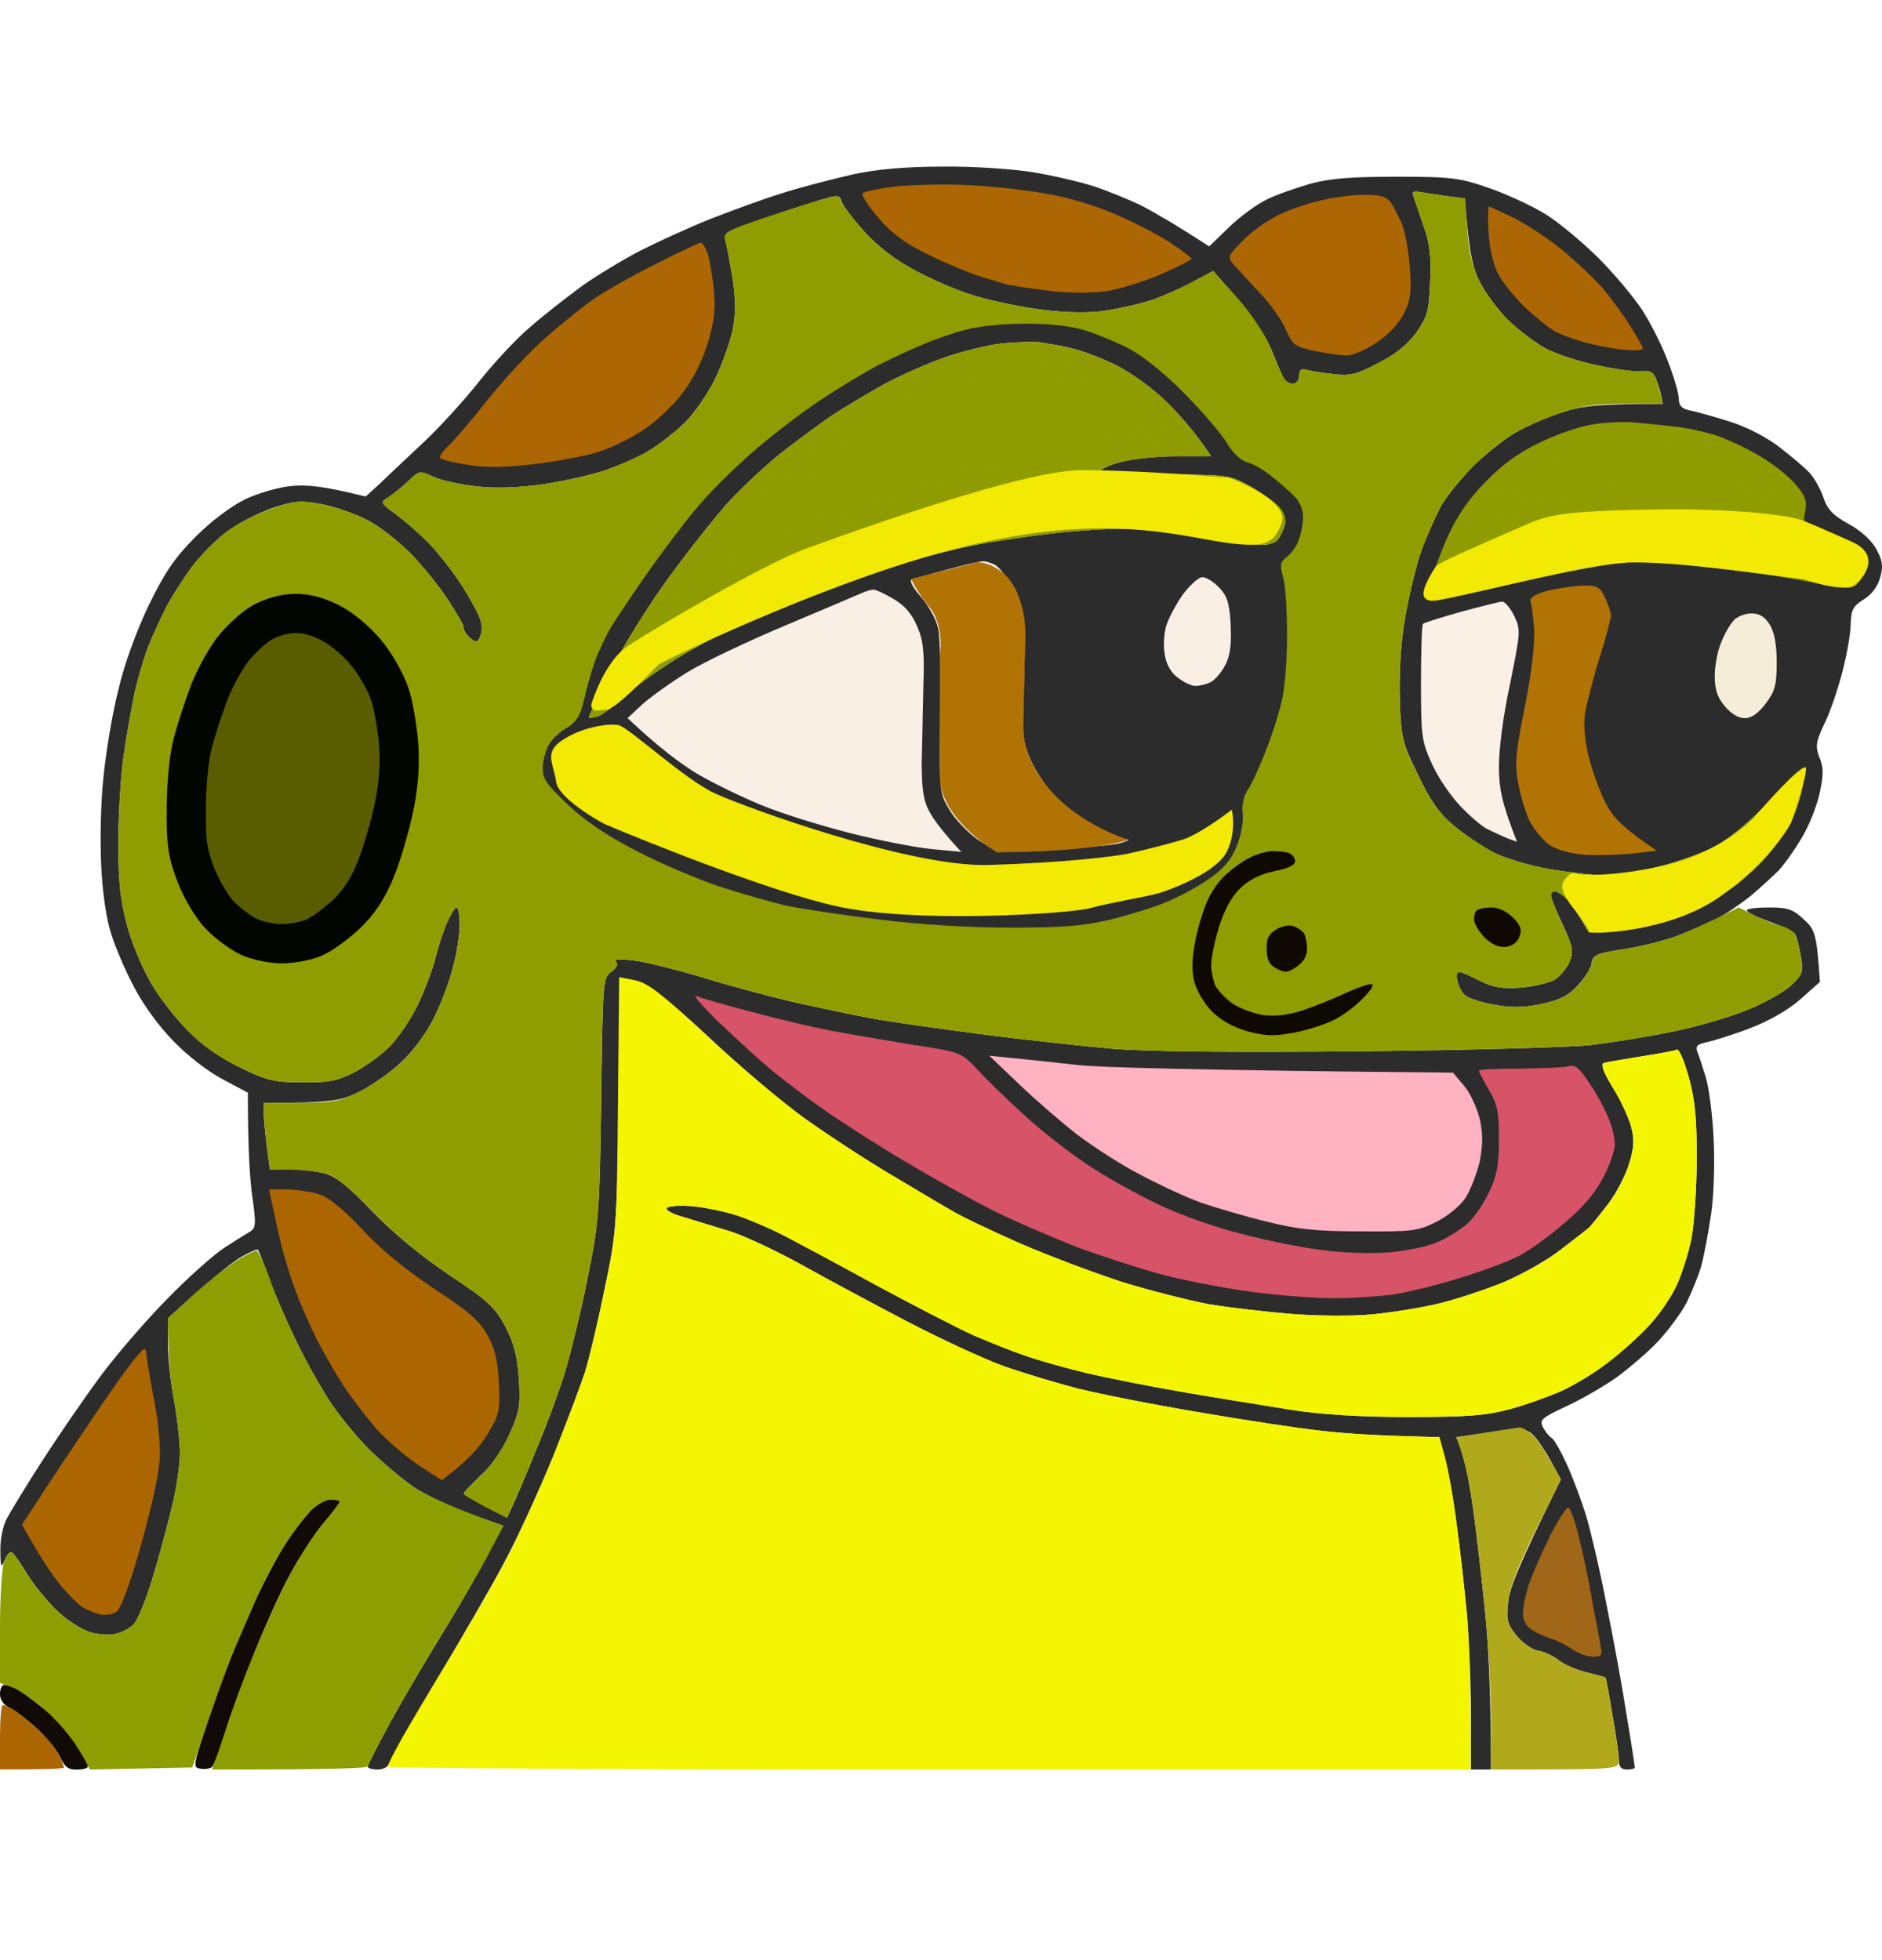 <svg width="24" height="25" viewBox="0 0 24 25" fill="none" xmlns="http://www.w3.org/2000/svg">
<path d="M9.991 2.459C10.231 2.382 10.633 2.28 10.883 2.223C11.194 2.156 11.561 2.125 12.03 2.125C12.407 2.12 12.922 2.156 13.177 2.197C13.427 2.239 13.783 2.321 13.967 2.382C14.15 2.444 14.426 2.557 14.579 2.634C14.732 2.716 14.986 2.86 15.42 3.143L15.675 2.896C15.812 2.763 16.031 2.603 16.159 2.542C16.286 2.48 16.536 2.393 16.72 2.341C16.969 2.274 17.239 2.254 17.815 2.254C18.514 2.254 18.616 2.269 18.988 2.398C19.212 2.475 19.533 2.624 19.701 2.727C19.87 2.829 20.17 3.081 20.369 3.276C20.568 3.472 20.823 3.775 20.935 3.944C21.047 4.114 21.2 4.417 21.271 4.612C21.348 4.807 21.409 5.023 21.409 5.085C21.409 5.172 21.445 5.213 21.547 5.234C21.628 5.249 21.847 5.311 22.046 5.373C22.26 5.439 22.515 5.568 22.683 5.696C22.836 5.814 23.015 5.963 23.076 6.03C23.137 6.097 23.219 6.241 23.254 6.349C23.305 6.498 23.377 6.575 23.575 6.683C23.728 6.765 23.866 6.893 23.927 7.001C24.004 7.145 24.019 7.217 23.978 7.361C23.948 7.474 23.876 7.577 23.769 7.644C23.631 7.731 23.606 7.777 23.601 7.952C23.601 8.065 23.555 8.337 23.499 8.553C23.443 8.774 23.341 9.077 23.27 9.221C23.157 9.462 23.147 9.514 23.203 9.663C23.259 9.796 23.254 9.889 23.203 10.125C23.168 10.284 23.066 10.541 22.974 10.69C22.887 10.839 22.755 11.024 22.683 11.101C22.607 11.178 22.449 11.322 22.327 11.425C22.199 11.528 22.005 11.661 21.893 11.718C21.781 11.774 21.552 11.872 21.384 11.939C21.215 12 20.904 12.077 20.695 12.108C20.359 12.16 20.313 12.18 20.298 12.283C20.293 12.345 20.211 12.473 20.119 12.571C19.997 12.704 19.885 12.756 19.651 12.807C19.421 12.853 19.268 12.853 19.039 12.812C18.871 12.781 18.707 12.725 18.677 12.689C18.641 12.658 18.6 12.576 18.585 12.514C18.57 12.447 18.575 12.396 18.605 12.396C18.636 12.396 18.753 12.447 18.871 12.509C19.049 12.596 19.151 12.612 19.396 12.596C19.564 12.581 19.758 12.535 19.829 12.494C19.9 12.447 19.982 12.345 20.017 12.262C20.069 12.134 20.058 12.072 19.926 11.79C19.844 11.615 19.778 11.451 19.778 11.42C19.778 11.389 19.798 11.368 19.829 11.368C19.854 11.368 19.921 11.409 19.972 11.456C20.023 11.507 20.104 11.625 20.262 11.893L20.619 11.867C20.879 11.851 21.103 11.79 21.434 11.651C21.684 11.543 21.985 11.394 22.097 11.317C22.209 11.24 22.403 11.065 22.525 10.927C22.643 10.788 22.79 10.588 22.841 10.48C22.892 10.377 22.959 10.182 22.984 10.043C23.01 9.909 23.03 9.796 23.025 9.786C23.02 9.776 22.806 9.976 22.556 10.233C22.25 10.536 22.005 10.736 21.817 10.824C21.664 10.896 21.353 11.004 21.129 11.06C20.904 11.117 20.604 11.163 20.466 11.163C20.323 11.163 20.012 11.127 19.763 11.086C19.518 11.045 19.197 10.947 19.049 10.875C18.906 10.798 18.672 10.644 18.534 10.526C18.351 10.372 18.233 10.202 18.081 9.878C17.882 9.473 17.866 9.406 17.851 8.928C17.841 8.609 17.861 8.224 17.912 7.916C17.958 7.638 18.05 7.243 18.121 7.037C18.193 6.837 18.315 6.565 18.386 6.436C18.463 6.308 18.651 6.082 18.804 5.927C18.962 5.778 19.192 5.594 19.319 5.522C19.447 5.445 19.701 5.331 19.89 5.27C20.155 5.177 20.349 5.152 21.205 5.152L21.175 5.008C21.154 4.931 21.124 4.833 21.098 4.792C21.078 4.746 21.012 4.72 20.94 4.736C20.874 4.746 20.629 4.715 20.39 4.664C20.15 4.617 19.844 4.515 19.706 4.443C19.569 4.366 19.355 4.201 19.222 4.073C19.095 3.944 18.932 3.723 18.866 3.585C18.779 3.41 18.728 3.204 18.682 2.531L18.453 2.501C18.325 2.485 18.172 2.459 18.106 2.449C18.019 2.434 17.999 2.449 18.029 2.516C18.045 2.567 18.106 2.737 18.157 2.891C18.233 3.107 18.254 3.276 18.238 3.595C18.223 3.965 18.203 4.037 18.065 4.237C17.958 4.386 17.805 4.515 17.581 4.628C17.301 4.777 17.219 4.797 17 4.771C16.857 4.756 16.704 4.73 16.653 4.715C16.592 4.7 16.567 4.72 16.567 4.792C16.567 4.849 16.531 4.895 16.49 4.895C16.449 4.895 16.398 4.864 16.373 4.833C16.352 4.797 16.281 4.628 16.21 4.453C16.128 4.258 15.965 4.011 15.471 3.456L15.241 3.579C15.114 3.651 14.874 3.759 14.706 3.821C14.538 3.877 14.242 3.944 14.043 3.97C13.804 3.996 13.529 3.985 13.202 3.939C12.937 3.898 12.57 3.821 12.387 3.759C12.203 3.703 11.882 3.564 11.673 3.451C11.418 3.317 11.199 3.148 11.021 2.953C10.878 2.793 10.745 2.619 10.73 2.567C10.71 2.49 10.679 2.485 10.511 2.537C10.409 2.562 10.073 2.675 9.772 2.778C9.277 2.948 9.221 2.978 9.252 3.071C9.267 3.127 9.308 3.348 9.344 3.559C9.384 3.852 9.384 4.011 9.339 4.227C9.303 4.381 9.206 4.658 9.114 4.843C9.023 5.028 8.849 5.28 8.722 5.403C8.589 5.527 8.385 5.686 8.258 5.758C8.131 5.835 7.881 5.943 7.697 6.005C7.514 6.066 7.157 6.143 6.907 6.179C6.627 6.22 6.311 6.231 6.092 6.205C5.893 6.184 5.648 6.133 5.541 6.087C5.352 5.999 5.347 5.999 5.21 6.133C5.133 6.205 5.021 6.297 4.96 6.338C4.843 6.41 4.843 6.41 5.062 6.57C5.179 6.657 5.363 6.821 5.47 6.929C5.582 7.042 5.765 7.279 5.888 7.464C6.005 7.649 6.117 7.854 6.132 7.926C6.153 7.998 6.143 8.09 6.117 8.132C6.081 8.198 6.066 8.198 5.99 8.132C5.944 8.09 5.908 8.034 5.913 8.003C5.913 7.972 5.821 7.813 5.709 7.644C5.597 7.474 5.383 7.207 5.23 7.053C5.077 6.899 4.833 6.708 4.68 6.631C4.532 6.554 4.272 6.462 4.104 6.431C3.828 6.38 3.762 6.385 3.466 6.482C3.283 6.549 3.018 6.683 2.88 6.791C2.738 6.899 2.544 7.099 2.442 7.238C2.34 7.376 2.202 7.592 2.131 7.721C2.065 7.849 1.958 8.08 1.896 8.234C1.835 8.388 1.754 8.666 1.713 8.851C1.677 9.036 1.611 9.395 1.575 9.647C1.54 9.899 1.509 10.397 1.509 10.752C1.509 11.255 1.535 11.481 1.621 11.805C1.682 12.031 1.82 12.36 1.927 12.54C2.029 12.72 2.243 12.992 2.396 13.146C2.574 13.331 2.814 13.495 3.059 13.614C3.395 13.778 3.487 13.804 3.849 13.804C4.185 13.809 4.297 13.788 4.511 13.68C4.649 13.608 4.858 13.46 4.97 13.347C5.082 13.233 5.245 12.992 5.332 12.807C5.419 12.622 5.516 12.365 5.551 12.226C5.582 12.093 5.648 11.893 5.694 11.779C5.745 11.666 5.801 11.574 5.821 11.574C5.847 11.574 5.862 11.671 5.862 11.79C5.862 11.913 5.827 12.149 5.781 12.319C5.74 12.489 5.638 12.771 5.551 12.946C5.47 13.131 5.296 13.372 5.154 13.511C5.021 13.65 4.771 13.824 4.608 13.912C4.338 14.045 4.257 14.066 3.365 14.066V14.22C3.365 14.302 3.385 14.497 3.441 14.914H3.696C3.833 14.914 4.037 14.939 4.139 14.965C4.282 15.001 4.445 15.134 4.751 15.453C5.026 15.736 5.373 16.023 5.735 16.265C6.229 16.594 6.311 16.671 6.443 16.917C6.555 17.133 6.596 17.292 6.617 17.585C6.637 17.929 6.627 18.006 6.494 18.299C6.403 18.5 6.26 18.705 6.127 18.823C6.01 18.936 5.913 19.034 5.913 19.049C5.913 19.065 6.036 19.137 6.464 19.358L6.525 19.229C6.561 19.157 6.703 18.823 6.841 18.484C6.984 18.145 7.152 17.683 7.218 17.457C7.284 17.231 7.412 16.712 7.493 16.301C7.636 15.597 7.646 15.473 7.667 14.014L7.667 13.994C7.687 12.509 7.688 12.473 7.794 12.396C7.865 12.345 7.886 12.298 7.855 12.268C7.821 12.233 7.901 12.228 8.095 12.252C8.253 12.273 8.661 12.375 8.997 12.478C9.333 12.581 9.858 12.72 10.169 12.792C10.48 12.858 10.903 12.951 11.112 12.987C11.321 13.028 11.943 13.115 12.489 13.187C13.034 13.259 13.804 13.341 14.196 13.377C14.681 13.413 15.71 13.424 17.382 13.408C18.743 13.393 20.063 13.357 20.313 13.326C20.563 13.295 21.012 13.223 21.307 13.162C21.603 13.105 22.026 12.982 22.25 12.894C22.474 12.807 22.734 12.663 22.831 12.576C22.989 12.432 22.999 12.406 22.964 12.191C22.943 12.062 22.908 11.939 22.887 11.908C22.862 11.877 22.719 11.81 22.561 11.754C22.403 11.697 22.276 11.636 22.276 11.61C22.276 11.589 22.403 11.574 22.556 11.574C22.796 11.574 22.862 11.595 22.999 11.723C23.147 11.857 23.168 11.908 23.208 12.524L22.959 12.745C22.801 12.884 22.566 13.018 22.327 13.11C22.118 13.192 21.868 13.269 21.776 13.29C21.649 13.316 21.618 13.341 21.643 13.408C21.664 13.46 21.71 13.603 21.751 13.732C21.791 13.86 21.837 14.204 21.852 14.502C21.868 14.816 21.858 15.227 21.822 15.479C21.786 15.72 21.73 16.018 21.695 16.147C21.659 16.275 21.572 16.48 21.511 16.609C21.445 16.737 21.287 16.953 21.159 17.092C21.032 17.231 20.787 17.441 20.619 17.565C20.451 17.683 20.16 17.852 19.966 17.94C19.661 18.084 19.63 18.109 19.676 18.202C19.706 18.258 19.752 18.32 19.788 18.34C19.824 18.366 19.91 18.52 19.987 18.69C20.063 18.859 20.17 19.147 20.227 19.332C20.282 19.517 20.4 20.01 20.481 20.437C20.568 20.863 20.685 21.5 20.741 21.86C20.802 22.225 20.848 22.528 20.848 22.543C20.848 22.559 20.802 22.569 20.746 22.569C20.675 22.569 20.645 22.533 20.645 22.456C20.645 22.389 20.609 22.127 20.563 21.875C20.522 21.623 20.481 21.408 20.476 21.397C20.471 21.392 20.364 21.361 20.237 21.331C20.109 21.3 19.951 21.233 19.88 21.177C19.808 21.12 19.691 21.064 19.61 21.053C19.533 21.038 19.411 20.95 19.34 20.863C19.222 20.714 19.207 20.658 19.233 20.437C19.248 20.262 19.36 19.974 19.905 18.87L19.773 18.628C19.696 18.489 19.594 18.34 19.543 18.294C19.457 18.217 19.406 18.212 18.57 18.33L18.636 18.484C18.672 18.567 18.738 18.906 18.784 19.229C18.83 19.553 18.896 20.144 18.937 20.539C18.978 20.935 19.013 21.552 19.013 22.569H18.758V21.865C18.758 21.474 18.733 20.904 18.707 20.591C18.677 20.277 18.621 19.759 18.575 19.435C18.534 19.111 18.468 18.731 18.356 18.33L17.831 18.315C17.54 18.31 17.097 18.279 16.847 18.248C16.597 18.222 15.909 18.119 15.318 18.017C14.726 17.919 14.028 17.78 13.763 17.714C13.498 17.647 13.07 17.518 12.82 17.431C12.57 17.344 12.005 17.082 11.571 16.856C11.138 16.63 10.516 16.296 10.195 16.116C9.874 15.941 9.461 15.746 9.277 15.694C9.094 15.638 8.839 15.561 8.707 15.52C8.574 15.484 8.482 15.432 8.503 15.407C8.523 15.381 8.676 15.371 8.844 15.386C9.012 15.402 9.262 15.458 9.405 15.504C9.542 15.551 9.787 15.653 9.94 15.73C10.093 15.807 10.633 16.095 11.138 16.373C11.643 16.645 12.219 16.943 12.412 17.03C12.606 17.113 12.896 17.231 13.049 17.282C13.202 17.338 13.559 17.441 13.839 17.508C14.12 17.575 14.691 17.688 15.114 17.76C15.514 17.829 16.092 17.921 16.422 17.974L16.465 17.981C16.852 18.042 17.362 18.073 17.968 18.073C18.713 18.073 18.952 18.053 19.243 17.976C19.442 17.924 19.737 17.816 19.905 17.744C20.074 17.667 20.349 17.503 20.517 17.369C20.685 17.241 20.925 17.025 21.047 16.886C21.175 16.748 21.328 16.517 21.389 16.378C21.45 16.239 21.531 15.982 21.567 15.813C21.603 15.643 21.633 15.191 21.638 14.811C21.638 14.271 21.618 14.035 21.537 13.742C21.48 13.537 21.414 13.377 21.384 13.388C21.353 13.403 21.149 13.439 20.925 13.475C20.701 13.511 20.486 13.547 20.451 13.557C20.41 13.572 20.446 13.675 20.568 13.87C20.67 14.035 20.772 14.261 20.802 14.374C20.843 14.528 20.838 14.641 20.777 14.836C20.736 14.975 20.619 15.206 20.512 15.35C20.405 15.489 20.293 15.628 20.262 15.659C20.227 15.689 20.069 15.813 19.9 15.941C19.737 16.07 19.416 16.249 19.192 16.347C18.967 16.439 18.6 16.563 18.376 16.619C18.152 16.676 17.759 16.737 17.51 16.763C17.25 16.789 16.796 16.784 16.465 16.758C16.143 16.732 15.669 16.676 15.42 16.635C15.17 16.588 14.66 16.46 14.298 16.347C13.936 16.229 13.35 16.008 12.998 15.854C12.647 15.7 12.259 15.515 12.132 15.438C12.005 15.366 11.653 15.155 11.342 14.97C11.031 14.785 10.552 14.472 10.271 14.271C9.996 14.076 9.435 13.603 9.038 13.228C8.447 12.679 8.273 12.545 7.911 12.473L7.891 14.091C7.865 15.669 7.86 15.73 7.702 16.48C7.616 16.902 7.504 17.364 7.458 17.508C7.412 17.647 7.233 18.125 7.06 18.561C6.882 18.998 6.601 19.61 6.433 19.923C6.27 20.236 5.872 20.915 5.561 21.439C5.251 21.963 4.985 22.43 4.97 22.476C4.955 22.533 4.894 22.569 4.817 22.569C4.746 22.569 4.69 22.553 4.69 22.533C4.69 22.507 4.822 22.25 4.985 21.952C5.149 21.654 5.439 21.161 5.633 20.848C5.827 20.534 6.081 20.098 6.418 19.46L6 19.311C5.77 19.229 5.454 19.08 5.301 18.983C5.149 18.885 4.884 18.659 4.71 18.489C4.537 18.315 4.302 18.027 4.185 17.842C4.068 17.657 3.874 17.313 3.762 17.071C3.645 16.83 3.497 16.486 3.431 16.301C3.365 16.116 3.303 15.957 3.288 15.941C3.278 15.926 3.166 15.977 3.048 16.049C2.926 16.126 2.676 16.326 2.141 16.814V17.133C2.141 17.313 2.177 17.637 2.218 17.852C2.258 18.073 2.294 18.381 2.294 18.536C2.294 18.69 2.248 19.008 2.187 19.239C2.131 19.476 2.019 19.887 1.937 20.154C1.856 20.421 1.749 20.678 1.698 20.724C1.647 20.771 1.55 20.822 1.478 20.837C1.407 20.858 1.264 20.848 1.162 20.822C1.055 20.791 0.862 20.673 0.734 20.55C0.607 20.431 0.428 20.211 0.337 20.062C0.25 19.918 0.163 19.794 0.143 19.794C0.118 19.794 0.082 19.846 0.056 19.907C0.016 20.005 0.005 19.985 0.005 19.779C0 19.645 0.036 19.46 0.087 19.368C0.133 19.281 0.342 18.936 0.551 18.613C0.76 18.289 1.096 17.801 1.295 17.534C1.494 17.267 1.876 16.825 2.141 16.558C2.406 16.285 2.732 15.998 2.86 15.915C2.992 15.828 3.135 15.741 3.186 15.71C3.263 15.664 3.268 15.617 3.217 15.258C3.186 15.042 3.161 14.652 3.161 13.937L2.845 13.768C2.671 13.68 2.391 13.465 2.223 13.29C2.039 13.105 1.83 12.822 1.713 12.596C1.601 12.386 1.468 12.077 1.417 11.908C1.356 11.728 1.305 11.368 1.29 11.034C1.275 10.721 1.285 10.217 1.32 9.904C1.351 9.591 1.433 9.098 1.509 8.8C1.586 8.466 1.738 8.055 1.896 7.721C2.105 7.294 2.228 7.114 2.493 6.847C2.697 6.642 2.947 6.457 3.125 6.369C3.283 6.292 3.548 6.215 3.706 6.2C3.905 6.179 4.109 6.195 4.664 6.333L4.843 6.169C4.94 6.076 5.194 5.835 5.403 5.64C5.612 5.445 5.928 5.095 6.107 4.869C6.285 4.643 6.571 4.335 6.744 4.186C6.917 4.032 7.223 3.795 7.417 3.651C7.611 3.513 7.952 3.307 8.171 3.194C8.385 3.086 8.788 2.901 9.058 2.793C9.333 2.686 9.751 2.531 9.991 2.459Z" fill="#2C2C2C"/>
<path d="M19.497 20.205C19.543 20.076 19.66 19.804 19.762 19.604V19.598C19.864 19.398 19.971 19.229 19.997 19.229C20.027 19.229 20.089 19.408 20.14 19.624C20.196 19.845 20.272 20.22 20.313 20.462C20.359 20.703 20.405 20.95 20.415 21.011C20.435 21.109 20.42 21.13 20.313 21.13C20.242 21.13 20.124 21.088 20.048 21.032C19.966 20.98 19.849 20.919 19.778 20.898C19.706 20.878 19.599 20.831 19.538 20.79C19.462 20.744 19.421 20.667 19.421 20.575C19.421 20.498 19.457 20.333 19.497 20.205Z" fill="#A06719"/>
<path d="M0.948 18.433C1.193 18.068 1.493 17.626 1.621 17.457C1.855 17.154 1.855 17.154 1.871 17.303C1.881 17.39 1.922 17.631 1.962 17.842C2.008 18.053 2.039 18.366 2.039 18.536C2.039 18.741 1.962 19.111 1.809 19.666C1.667 20.18 1.544 20.514 1.488 20.555C1.442 20.591 1.346 20.606 1.274 20.591C1.203 20.57 1.101 20.529 1.045 20.493C0.989 20.457 0.861 20.329 0.759 20.2C0.657 20.077 0.51 19.856 0.28 19.445L0.392 19.276C0.454 19.178 0.703 18.798 0.948 18.433Z" fill="#AC6601"/>
<path d="M3.757 16.429C3.68 16.228 3.578 15.869 3.528 15.622L3.431 15.17H3.665C3.793 15.175 3.981 15.201 4.083 15.237C4.2 15.278 4.394 15.437 4.618 15.679C4.848 15.93 5.164 16.187 5.531 16.434C5.974 16.721 6.117 16.85 6.214 17.025C6.311 17.194 6.346 17.348 6.362 17.636C6.377 18.001 6.372 18.037 6.209 18.304C6.117 18.458 5.949 18.648 5.633 18.879L5.332 18.684C5.164 18.571 4.929 18.366 4.802 18.227C4.68 18.083 4.491 17.842 4.389 17.687C4.287 17.533 4.134 17.266 4.047 17.097C3.961 16.927 3.828 16.629 3.757 16.429Z" fill="#AC6601"/>
<path d="M13.738 14.472C13.539 14.318 13.207 14.03 12.998 13.83L12.616 13.465L12.922 13.496C13.09 13.511 13.457 13.552 13.738 13.583C14.018 13.614 15.211 13.65 18.529 13.681L18.672 13.85C18.748 13.938 18.835 14.133 18.871 14.271C18.911 14.467 18.911 14.595 18.871 14.811C18.835 14.965 18.753 15.176 18.692 15.273C18.626 15.376 18.463 15.51 18.32 15.582C18.086 15.7 18.019 15.71 17.357 15.705C16.796 15.705 16.541 15.679 16.159 15.582C15.894 15.52 15.517 15.407 15.318 15.34C15.119 15.268 14.767 15.104 14.528 14.975C14.288 14.852 13.936 14.621 13.738 14.472Z" fill="#FFB2C1"/>
<path d="M9.884 13.686C9.731 13.563 9.42 13.28 9.191 13.059H9.186C8.956 12.833 8.819 12.674 8.88 12.705C8.946 12.731 9.262 12.823 9.583 12.905C9.904 12.993 10.363 13.101 10.603 13.147C10.842 13.193 11.311 13.27 11.648 13.327C12.254 13.419 12.259 13.424 12.463 13.64C12.575 13.763 12.84 14.02 13.049 14.21C13.258 14.406 13.625 14.693 13.865 14.853C14.104 15.012 14.517 15.243 14.783 15.366C15.047 15.495 15.517 15.659 15.827 15.736C16.138 15.819 16.597 15.911 16.847 15.942C17.112 15.978 17.479 15.993 17.713 15.973C17.948 15.952 18.218 15.896 18.351 15.834C18.478 15.777 18.646 15.669 18.728 15.592C18.809 15.515 18.927 15.341 18.993 15.197C19.09 14.991 19.115 14.853 19.115 14.529C19.115 14.185 19.095 14.082 18.988 13.902C18.916 13.779 18.86 13.671 18.86 13.655C18.86 13.64 19.095 13.63 19.38 13.63C19.671 13.625 19.951 13.614 20.007 13.599C20.089 13.573 20.145 13.625 20.272 13.82C20.364 13.954 20.471 14.154 20.512 14.262C20.558 14.364 20.593 14.514 20.593 14.596C20.593 14.673 20.527 14.863 20.446 15.017C20.349 15.207 20.191 15.397 19.951 15.598C19.758 15.767 19.497 15.952 19.37 16.019C19.243 16.086 18.911 16.209 18.631 16.296C18.351 16.384 17.973 16.476 17.79 16.507C17.606 16.533 17.26 16.558 17.01 16.558C16.765 16.558 16.307 16.522 15.991 16.481C15.68 16.44 15.185 16.348 14.895 16.276C14.609 16.204 14.094 16.039 13.748 15.911C13.406 15.777 12.907 15.562 12.642 15.428C12.377 15.294 11.872 15.012 11.52 14.801C11.168 14.591 10.72 14.303 10.521 14.164C10.322 14.025 10.037 13.81 9.884 13.686Z" fill="#D65368"/>
<path d="M21.949 8.194C21.989 8.091 22.061 7.963 22.107 7.917V7.912C22.153 7.865 22.255 7.824 22.331 7.824C22.438 7.824 22.504 7.865 22.566 7.963C22.627 8.061 22.657 8.215 22.657 8.446C22.657 8.734 22.637 8.811 22.52 8.97C22.423 9.098 22.336 9.16 22.25 9.16C22.168 9.16 22.076 9.104 21.995 9.006C21.898 8.893 21.867 8.79 21.867 8.621C21.867 8.492 21.903 8.302 21.949 8.194Z" fill="#F6EDD9"/>
<path d="M18.147 7.957C18.162 7.941 18.381 7.874 18.631 7.803C18.881 7.736 19.12 7.674 19.156 7.674C19.186 7.669 19.258 7.751 19.309 7.854C19.395 8.034 19.39 8.059 19.258 8.717C19.171 9.113 19.115 9.549 19.115 9.775C19.115 10.053 19.151 10.243 19.345 10.736L19.217 10.69C19.146 10.659 19.034 10.608 18.962 10.572C18.891 10.536 18.738 10.402 18.621 10.279C18.503 10.156 18.34 9.919 18.264 9.75C18.131 9.457 18.121 9.4 18.121 8.712C18.121 8.311 18.131 7.972 18.147 7.957Z" fill="#FAF0E6"/>
<path d="M19.518 7.675C19.503 7.624 19.569 7.583 19.727 7.536C19.854 7.506 20.053 7.475 20.17 7.47C20.364 7.464 20.4 7.48 20.466 7.619C20.507 7.701 20.543 7.809 20.543 7.85C20.543 7.891 20.476 8.143 20.395 8.4C20.313 8.662 20.232 8.98 20.211 9.109C20.191 9.263 20.211 9.463 20.272 9.699C20.328 9.895 20.425 10.162 20.502 10.29C20.578 10.429 20.731 10.588 21.129 10.85L20.823 10.886C20.655 10.902 20.379 10.912 20.211 10.902C20.012 10.886 19.854 10.84 19.752 10.773C19.671 10.711 19.559 10.573 19.503 10.465C19.452 10.357 19.385 10.136 19.36 9.982C19.314 9.746 19.329 9.591 19.447 9.006C19.533 8.569 19.574 8.209 19.564 8.03C19.554 7.875 19.533 7.716 19.518 7.675Z" fill="#B17304"/>
<path d="M19.625 5.649C19.834 5.546 20.145 5.438 20.313 5.412C20.481 5.387 20.711 5.376 20.823 5.387C20.935 5.397 21.164 5.418 21.333 5.438C21.501 5.454 21.751 5.51 21.893 5.556C22.031 5.603 22.281 5.721 22.444 5.818C22.612 5.916 22.816 6.08 22.898 6.178C23.025 6.327 23.045 6.389 23.02 6.527C22.989 6.676 23.005 6.697 23.152 6.748C23.244 6.774 23.402 6.841 23.499 6.892C23.596 6.944 23.713 7.046 23.754 7.118C23.825 7.231 23.82 7.257 23.739 7.38C23.672 7.483 23.616 7.509 23.514 7.493C23.433 7.483 23.107 7.426 22.785 7.37C22.464 7.313 21.898 7.236 21.537 7.206C21.037 7.159 20.741 7.159 20.339 7.206C20.043 7.236 19.584 7.324 19.319 7.396C19.054 7.468 18.697 7.56 18.529 7.596C18.361 7.637 18.218 7.663 18.208 7.658C18.203 7.647 18.218 7.539 18.254 7.411C18.284 7.283 18.381 7.021 18.473 6.82C18.58 6.584 18.738 6.353 18.942 6.147C19.151 5.931 19.36 5.777 19.625 5.649Z" fill="#8E9C01"/>
<path d="M7.57 3.815C7.708 3.717 8.064 3.517 8.36 3.368C8.656 3.219 8.91 3.096 8.936 3.096C8.956 3.096 8.992 3.147 9.018 3.214C9.043 3.276 9.079 3.476 9.099 3.661C9.13 3.923 9.114 4.072 9.033 4.354C8.967 4.575 8.849 4.822 8.717 4.997C8.605 5.151 8.38 5.367 8.217 5.475C8.059 5.582 7.789 5.716 7.621 5.767C7.453 5.819 7.086 5.886 6.805 5.921C6.433 5.963 6.204 5.968 5.954 5.927C5.76 5.896 5.607 5.855 5.607 5.834C5.607 5.808 5.663 5.737 5.74 5.665C5.816 5.593 6.041 5.326 6.239 5.074C6.443 4.822 6.765 4.473 6.963 4.303C7.157 4.134 7.427 3.913 7.57 3.815Z" fill="#AC6603"/>
<path d="M19.099 3.482C19.038 3.354 18.992 3.154 18.982 2.958C18.972 2.779 18.977 2.635 18.987 2.635C19.003 2.635 19.155 2.707 19.334 2.794C19.507 2.887 19.777 3.066 19.93 3.195C20.083 3.323 20.287 3.513 20.379 3.611C20.476 3.709 20.639 3.929 20.751 4.099C20.863 4.269 20.95 4.423 20.95 4.448C20.95 4.469 20.827 4.474 20.685 4.459C20.537 4.443 20.312 4.397 20.185 4.361C20.058 4.325 19.9 4.263 19.828 4.227C19.757 4.186 19.589 4.053 19.451 3.924C19.319 3.796 19.155 3.596 19.099 3.482Z" fill="#AC6603"/>
<path d="M16.285 2.752C16.423 2.68 16.678 2.592 16.846 2.556C17.014 2.515 17.264 2.484 17.407 2.484C17.59 2.484 17.682 2.51 17.728 2.572C17.764 2.618 17.825 2.741 17.871 2.839C17.916 2.937 17.962 3.193 17.978 3.404C18.003 3.723 17.988 3.825 17.906 3.995C17.845 4.118 17.707 4.267 17.555 4.37C17.417 4.462 17.249 4.534 17.177 4.534C17.106 4.534 16.922 4.509 16.77 4.478C16.51 4.421 16.484 4.401 16.398 4.206C16.352 4.093 16.204 3.877 16.066 3.738C15.934 3.594 15.786 3.435 15.735 3.378C15.653 3.281 15.653 3.27 15.837 3.08C15.944 2.967 16.143 2.823 16.285 2.752Z" fill="#AC6603"/>
<path d="M11 2.464C11.02 2.443 11.219 2.402 11.443 2.376C11.668 2.356 12.07 2.346 12.335 2.361C12.601 2.371 13.039 2.417 13.304 2.464C13.6 2.51 13.956 2.618 14.221 2.731C14.461 2.834 14.777 2.998 14.925 3.096C15.073 3.193 15.195 3.286 15.195 3.301C15.195 3.317 15.017 3.404 14.797 3.502C14.578 3.594 14.262 3.692 14.094 3.717C13.926 3.738 13.615 3.738 13.406 3.712C13.197 3.686 12.957 3.651 12.871 3.635C12.784 3.615 12.616 3.563 12.488 3.522C12.361 3.481 12.075 3.363 11.851 3.255C11.545 3.106 11.382 2.988 11.204 2.782C11.071 2.628 10.979 2.484 11 2.464Z" fill="#AC6603"/>
<path d="M18.157 2.891C18.106 2.737 18.044 2.567 18.029 2.521C17.999 2.449 18.019 2.433 18.111 2.449L18.111 2.449C18.172 2.459 18.325 2.485 18.682 2.531L18.712 2.932C18.728 3.204 18.779 3.41 18.865 3.584C18.931 3.723 19.095 3.944 19.222 4.072C19.355 4.201 19.569 4.365 19.706 4.442C19.844 4.514 20.15 4.617 20.389 4.663C20.629 4.715 20.873 4.745 20.94 4.735C21.011 4.72 21.077 4.745 21.098 4.792C21.123 4.833 21.154 4.93 21.205 5.151H20.721C20.349 5.151 20.155 5.177 19.895 5.269C19.701 5.331 19.446 5.444 19.319 5.521C19.191 5.593 18.962 5.778 18.804 5.927C18.651 6.081 18.462 6.307 18.386 6.436C18.315 6.564 18.192 6.836 18.121 7.042C18.05 7.242 17.958 7.638 17.912 7.915C17.861 8.224 17.841 8.609 17.851 8.928C17.866 9.405 17.881 9.472 18.08 9.878C18.233 10.202 18.35 10.371 18.534 10.525C18.672 10.644 18.906 10.798 19.054 10.875C19.197 10.947 19.518 11.044 19.767 11.085C20.012 11.127 20.328 11.162 20.466 11.162C20.608 11.162 20.904 11.116 21.128 11.06C21.353 11.003 21.664 10.895 21.817 10.823C22.005 10.736 22.25 10.536 22.556 10.233C22.811 9.976 23.02 9.775 23.025 9.786C23.03 9.796 23.009 9.909 22.984 10.048C22.958 10.181 22.892 10.376 22.841 10.484C22.79 10.587 22.642 10.787 22.525 10.926C22.403 11.065 22.209 11.24 22.097 11.317C21.985 11.394 21.689 11.543 21.434 11.651C21.103 11.789 20.879 11.851 20.262 11.892L20.16 11.723C20.104 11.625 20.022 11.507 19.971 11.46C19.92 11.409 19.859 11.368 19.829 11.368C19.803 11.368 19.778 11.389 19.778 11.419C19.778 11.45 19.844 11.615 19.925 11.794C20.058 12.072 20.068 12.134 20.017 12.262C19.982 12.344 19.9 12.447 19.829 12.493C19.757 12.534 19.564 12.581 19.395 12.596C19.151 12.611 19.049 12.596 18.875 12.509C18.753 12.447 18.636 12.396 18.605 12.396C18.575 12.396 18.57 12.447 18.585 12.514C18.6 12.575 18.641 12.658 18.677 12.688C18.707 12.724 18.87 12.781 19.038 12.812C19.268 12.853 19.421 12.853 19.65 12.807C19.885 12.755 19.997 12.704 20.124 12.57C20.211 12.473 20.292 12.344 20.303 12.283C20.313 12.18 20.359 12.159 20.695 12.108C20.904 12.077 21.215 12 21.383 11.938C21.552 11.871 21.796 11.764 22.173 11.573L22.367 11.671C22.469 11.728 22.612 11.784 22.683 11.8C22.755 11.815 22.836 11.856 22.872 11.892C22.902 11.928 22.943 12.062 22.963 12.19C22.999 12.406 22.989 12.432 22.831 12.575C22.734 12.663 22.474 12.807 22.25 12.894C22.026 12.981 21.602 13.105 21.307 13.161C21.011 13.223 20.568 13.295 20.313 13.325C20.063 13.356 18.743 13.392 17.382 13.408C15.71 13.423 14.68 13.413 14.196 13.377C13.803 13.341 13.034 13.259 12.488 13.187C11.943 13.115 11.321 13.027 11.112 12.986C10.903 12.95 10.48 12.858 10.169 12.791C9.863 12.719 9.333 12.581 8.997 12.478C8.66 12.375 8.253 12.272 8.095 12.252C7.901 12.228 7.821 12.233 7.855 12.267C7.886 12.298 7.865 12.344 7.794 12.396C7.687 12.472 7.687 12.508 7.667 13.993L7.666 14.014C7.646 15.473 7.636 15.596 7.493 16.3C7.412 16.711 7.284 17.23 7.218 17.456C7.152 17.682 6.983 18.145 6.841 18.484C6.703 18.823 6.56 19.157 6.463 19.357L6.188 19.219C6.035 19.136 5.913 19.064 5.913 19.049C5.913 19.034 6.01 18.936 6.132 18.823C6.26 18.705 6.402 18.499 6.494 18.299C6.627 18.006 6.637 17.929 6.616 17.585C6.596 17.292 6.555 17.133 6.443 16.917C6.31 16.67 6.229 16.593 5.734 16.264C5.373 16.023 5.026 15.735 4.756 15.453C4.445 15.134 4.282 15.001 4.144 14.964C4.037 14.939 3.838 14.913 3.441 14.913L3.405 14.646C3.385 14.497 3.364 14.302 3.364 14.065H3.838C4.256 14.065 4.338 14.045 4.608 13.911C4.771 13.824 5.021 13.649 5.153 13.516C5.296 13.372 5.469 13.13 5.551 12.95C5.638 12.771 5.74 12.488 5.78 12.319C5.826 12.149 5.862 11.913 5.862 11.794C5.862 11.671 5.847 11.573 5.826 11.573C5.801 11.573 5.745 11.666 5.699 11.779C5.648 11.892 5.582 12.092 5.551 12.231C5.515 12.365 5.418 12.622 5.332 12.807C5.245 12.992 5.082 13.233 4.97 13.346C4.858 13.459 4.649 13.608 4.511 13.68C4.297 13.788 4.185 13.809 3.848 13.803C3.487 13.803 3.395 13.778 3.058 13.613C2.814 13.495 2.574 13.331 2.396 13.146C2.243 12.992 2.029 12.719 1.927 12.539C1.82 12.36 1.682 12.031 1.621 11.805C1.534 11.481 1.509 11.255 1.509 10.752C1.509 10.397 1.539 9.899 1.575 9.647C1.611 9.395 1.677 9.035 1.713 8.851C1.753 8.666 1.835 8.388 1.896 8.234C1.957 8.08 2.064 7.849 2.131 7.72C2.202 7.592 2.34 7.376 2.442 7.232C2.549 7.093 2.747 6.893 2.885 6.785C3.023 6.682 3.283 6.549 3.466 6.487C3.762 6.384 3.828 6.379 4.103 6.431C4.272 6.461 4.532 6.554 4.679 6.631C4.832 6.708 5.077 6.898 5.23 7.052C5.383 7.206 5.597 7.474 5.709 7.643C5.821 7.813 5.913 7.972 5.913 8.003C5.908 8.034 5.943 8.09 5.989 8.131C6.066 8.198 6.081 8.198 6.117 8.131C6.142 8.09 6.152 7.998 6.132 7.926C6.117 7.854 6.005 7.648 5.887 7.463C5.765 7.278 5.582 7.042 5.469 6.929C5.362 6.821 5.179 6.657 5.062 6.569C4.842 6.41 4.842 6.41 4.96 6.338C5.021 6.297 5.133 6.205 5.209 6.133C5.347 5.999 5.352 5.999 5.541 6.086C5.648 6.133 5.898 6.184 6.091 6.205C6.31 6.23 6.627 6.22 6.907 6.179C7.162 6.143 7.513 6.066 7.697 6.004C7.88 5.942 8.13 5.835 8.258 5.758C8.385 5.686 8.589 5.526 8.722 5.403C8.849 5.28 9.022 5.028 9.114 4.843C9.206 4.658 9.303 4.381 9.338 4.226C9.384 4.011 9.384 3.851 9.343 3.559C9.308 3.348 9.267 3.127 9.247 3.065C9.216 2.968 9.262 2.942 9.766 2.772C10.072 2.67 10.409 2.562 10.516 2.536C10.679 2.485 10.71 2.49 10.73 2.572C10.745 2.618 10.878 2.793 11.02 2.952C11.199 3.148 11.418 3.317 11.673 3.451C11.882 3.564 12.203 3.702 12.386 3.759C12.57 3.821 12.937 3.898 13.202 3.939C13.528 3.985 13.803 3.995 14.043 3.97C14.242 3.944 14.538 3.877 14.706 3.821C14.874 3.759 15.114 3.651 15.47 3.456L15.776 3.795C15.965 4.011 16.128 4.257 16.209 4.453C16.281 4.627 16.352 4.797 16.378 4.833C16.398 4.864 16.449 4.894 16.49 4.894C16.531 4.894 16.566 4.848 16.566 4.792C16.566 4.72 16.592 4.699 16.658 4.715C16.704 4.73 16.862 4.756 17 4.771C17.219 4.797 17.3 4.776 17.581 4.627C17.805 4.514 17.958 4.386 18.065 4.237C18.203 4.036 18.223 3.964 18.238 3.595C18.253 3.276 18.233 3.106 18.157 2.891Z" fill="#8F9D00"/>
<path d="M16.153 12.118C16.148 11.984 16.173 11.918 16.265 11.861C16.331 11.815 16.428 11.794 16.489 11.81C16.546 11.83 16.607 11.871 16.627 11.902C16.647 11.933 16.668 12.02 16.668 12.098C16.668 12.193 16.624 12.27 16.535 12.329C16.428 12.406 16.387 12.411 16.28 12.354C16.189 12.308 16.158 12.246 16.153 12.118Z" fill="#0C0702" fill-opacity="0.98"/>
<path d="M18.799 11.739C18.794 11.687 18.809 11.626 18.834 11.61C18.86 11.59 18.942 11.574 19.023 11.574C19.11 11.574 19.217 11.626 19.293 11.703C19.395 11.805 19.41 11.857 19.375 11.949C19.349 12.021 19.283 12.067 19.196 12.078C19.11 12.083 19.018 12.042 18.936 11.96C18.865 11.888 18.804 11.79 18.799 11.739Z" fill="#0C0702" fill-opacity="0.98"/>
<path d="M15.629 11.159C15.71 11.082 15.848 10.984 15.929 10.943C16.011 10.897 16.143 10.861 16.22 10.855C16.301 10.855 16.398 10.866 16.439 10.881C16.48 10.897 16.515 10.943 16.515 10.984C16.515 11.035 16.429 11.076 16.245 11.112C16.062 11.153 15.929 11.22 15.812 11.333C15.7 11.441 15.613 11.606 15.542 11.832C15.486 12.017 15.445 12.227 15.445 12.309C15.445 12.386 15.47 12.5 15.496 12.566C15.527 12.628 15.623 12.731 15.715 12.798C15.807 12.859 15.98 12.926 16.108 12.947C16.261 12.967 16.429 12.947 16.617 12.885C16.77 12.834 17.01 12.736 17.153 12.669C17.29 12.607 17.443 12.551 17.484 12.551C17.53 12.551 17.494 12.618 17.382 12.731C17.285 12.834 17.112 12.962 17 13.013C16.887 13.07 16.658 13.142 16.49 13.173C16.24 13.219 16.133 13.214 15.904 13.152C15.725 13.101 15.562 13.008 15.455 12.9C15.363 12.808 15.261 12.638 15.231 12.525C15.195 12.381 15.2 12.232 15.241 12.011C15.272 11.842 15.343 11.611 15.394 11.498C15.44 11.385 15.547 11.23 15.629 11.159Z" fill="#0C0702" fill-opacity="0.98"/>
<path d="M2.957 8.297C3.059 8.163 3.232 8.004 3.339 7.942C3.467 7.87 3.63 7.824 3.772 7.824C3.925 7.824 4.087 7.872 4.257 7.968C4.399 8.05 4.588 8.215 4.7 8.364C4.807 8.502 4.929 8.723 4.97 8.852C5.016 8.98 5.062 9.258 5.082 9.468C5.103 9.735 5.087 9.987 5.026 10.29C4.975 10.532 4.873 10.886 4.792 11.087C4.69 11.338 4.573 11.513 4.415 11.662C4.282 11.786 4.099 11.919 4.002 11.96C3.905 12.001 3.721 12.037 3.594 12.037C3.467 12.037 3.278 11.996 3.176 11.95C3.069 11.899 2.901 11.775 2.804 11.672C2.707 11.575 2.569 11.344 2.498 11.159C2.391 10.881 2.371 10.748 2.376 10.29C2.381 9.946 2.411 9.638 2.467 9.443C2.513 9.273 2.605 9.001 2.666 8.836C2.727 8.672 2.86 8.43 2.957 8.297Z" fill="#595D00" stroke="#020600" stroke-width="0.5"/>
<path d="M11.775 4.391C11.928 4.325 12.167 4.242 12.31 4.207C12.448 4.165 12.784 4.129 13.049 4.129C13.355 4.124 13.636 4.155 13.814 4.207C13.967 4.253 14.232 4.361 14.4 4.448C14.584 4.546 14.869 4.777 15.114 5.029C15.338 5.255 15.578 5.537 15.649 5.655C15.725 5.784 15.827 5.876 15.904 5.897C15.975 5.912 16.108 5.989 16.204 6.066C16.301 6.143 16.434 6.257 16.5 6.323C16.572 6.39 16.617 6.498 16.617 6.59C16.617 6.678 16.592 6.806 16.561 6.888C16.536 6.966 16.465 7.063 16.408 7.104C16.327 7.171 16.317 7.207 16.363 7.361C16.393 7.459 16.413 7.793 16.413 8.106C16.413 8.42 16.383 8.8 16.342 8.954C16.306 9.108 16.215 9.401 16.133 9.596C16.057 9.796 15.955 10.012 15.909 10.079C15.858 10.156 15.832 10.279 15.848 10.387C15.858 10.495 15.822 10.67 15.766 10.803C15.7 10.968 15.598 11.086 15.419 11.209C15.277 11.307 15.032 11.441 14.869 11.507C14.711 11.574 14.39 11.672 14.161 11.728C13.824 11.81 13.559 11.831 12.896 11.831C12.361 11.831 11.749 11.795 11.214 11.728C10.75 11.672 10.21 11.59 10.016 11.549C9.823 11.502 9.44 11.394 9.175 11.307C8.91 11.22 8.441 11.019 8.13 10.86C7.748 10.665 7.468 10.475 7.243 10.264C6.958 9.992 6.917 9.935 6.922 9.776C6.927 9.678 6.968 9.545 7.009 9.483C7.05 9.416 7.152 9.324 7.238 9.278C7.35 9.206 7.401 9.129 7.447 8.928C7.478 8.789 7.539 8.569 7.585 8.44C7.631 8.312 7.723 8.116 7.789 8.003C7.86 7.89 8.074 7.567 8.273 7.284C8.472 7.002 8.752 6.632 8.895 6.467C9.033 6.298 9.344 5.989 9.583 5.779C9.823 5.568 10.21 5.27 10.45 5.111C10.689 4.952 11.021 4.751 11.189 4.664C11.357 4.576 11.622 4.453 11.775 4.391Z" fill="#2C2C2C"/>
<path fill-rule="evenodd" clip-rule="evenodd" d="M7.896 9.39C7.967 9.426 8.084 9.519 8.156 9.596C8.227 9.673 8.431 9.832 8.614 9.955C8.798 10.074 9.093 10.238 9.277 10.325C9.46 10.413 9.838 10.556 10.118 10.649C10.398 10.736 10.811 10.854 11.036 10.906C11.26 10.957 11.719 11.029 12.055 11.065C12.417 11.101 12.916 11.111 13.278 11.091C13.615 11.075 14.089 11.024 14.334 10.983C14.583 10.942 14.904 10.86 15.047 10.798C15.195 10.742 15.379 10.649 15.455 10.592C15.598 10.495 15.598 10.495 15.598 10.598C15.598 10.654 15.531 10.777 15.45 10.87C15.373 10.957 15.124 11.122 14.904 11.224C14.68 11.332 14.328 11.456 14.119 11.507C13.839 11.569 13.518 11.594 12.921 11.594C12.473 11.594 11.749 11.553 11.316 11.502C10.883 11.456 10.352 11.379 10.143 11.332C9.935 11.291 9.511 11.168 9.2 11.065C8.89 10.962 8.431 10.762 8.181 10.623C7.931 10.485 7.605 10.269 7.467 10.14C7.325 10.017 7.197 9.883 7.172 9.842C7.151 9.806 7.156 9.724 7.182 9.657C7.202 9.596 7.314 9.503 7.422 9.457C7.534 9.411 7.651 9.359 7.692 9.349C7.732 9.339 7.824 9.359 7.896 9.39ZM11.137 7.52C11.168 7.52 11.28 7.571 11.392 7.638C11.535 7.72 11.627 7.828 11.693 7.982C11.775 8.167 11.79 8.306 11.775 8.748C11.77 9.046 11.759 9.483 11.754 9.724C11.754 10.053 11.775 10.207 11.846 10.341C11.897 10.438 12.009 10.598 12.259 10.865L11.877 10.829C11.668 10.808 11.194 10.716 10.832 10.623C10.465 10.531 9.96 10.372 9.71 10.269C9.46 10.166 9.088 9.986 8.89 9.868C8.686 9.745 8.405 9.539 8.003 9.159L8.191 8.984C8.298 8.887 8.558 8.702 8.767 8.573C8.976 8.445 9.537 8.178 10.016 7.977C10.49 7.777 10.928 7.592 10.985 7.566C11.041 7.541 11.107 7.52 11.137 7.52ZM13.253 4.365C13.35 4.381 13.528 4.407 13.645 4.437C13.768 4.463 14.007 4.55 14.181 4.633C14.364 4.715 14.644 4.91 14.828 5.08C15.006 5.249 15.22 5.48 15.445 5.819H14.996C14.746 5.819 14.43 5.855 14.272 5.897C14.119 5.943 14.012 5.994 14.033 6.015C14.058 6.035 14.435 6.051 14.874 6.051C15.664 6.056 15.679 6.056 15.949 6.205C16.097 6.292 16.265 6.41 16.316 6.472C16.383 6.549 16.403 6.631 16.383 6.703C16.362 6.77 16.322 6.852 16.291 6.888C16.26 6.924 16.163 6.955 16.082 6.95C16 6.95 15.664 6.904 15.343 6.847C15.022 6.791 14.548 6.744 14.298 6.744C14.048 6.744 13.589 6.78 13.278 6.821C12.967 6.862 12.59 6.919 12.437 6.95C12.284 6.981 11.928 7.063 11.647 7.14C11.367 7.212 10.888 7.376 10.577 7.505C10.266 7.628 9.822 7.813 9.583 7.905C9.343 8.003 8.941 8.209 8.691 8.363C8.441 8.512 8.115 8.743 7.977 8.871C7.834 9 7.676 9.123 7.62 9.138C7.564 9.154 7.513 9.159 7.508 9.149C7.508 9.138 7.631 8.882 7.783 8.568C7.936 8.255 8.273 7.715 8.533 7.361C8.788 7.011 9.134 6.575 9.302 6.39C9.471 6.21 9.756 5.943 9.94 5.794C10.123 5.65 10.409 5.439 10.577 5.321C10.745 5.208 11.056 5.023 11.265 4.905C11.474 4.792 11.831 4.633 12.055 4.556C12.279 4.479 12.6 4.401 12.769 4.381C12.937 4.365 13.156 4.355 13.253 4.365ZM12.524 7.16C12.56 7.155 12.636 7.176 12.692 7.207C12.748 7.237 12.855 7.381 12.932 7.525C13.044 7.746 13.069 7.864 13.069 8.157C13.069 8.352 13.059 8.727 13.049 8.979C13.034 9.37 13.049 9.483 13.146 9.699C13.207 9.837 13.355 10.058 13.472 10.181C13.589 10.305 13.824 10.469 13.992 10.551C14.16 10.634 14.334 10.7 14.374 10.706C14.415 10.711 14.369 10.731 14.272 10.757C14.175 10.783 13.783 10.819 12.718 10.87L12.473 10.711C12.341 10.618 12.177 10.449 12.106 10.325C11.979 10.115 11.979 10.094 11.989 9.159C11.999 8.635 11.989 8.121 11.963 8.013C11.943 7.911 11.846 7.731 11.749 7.618C11.632 7.484 11.591 7.402 11.632 7.386C11.668 7.376 11.871 7.32 12.081 7.263C12.29 7.207 12.493 7.16 12.524 7.16ZM15.333 7.361C15.379 7.361 15.475 7.417 15.547 7.494C15.649 7.602 15.679 7.69 15.694 7.967C15.705 8.214 15.689 8.358 15.628 8.476C15.582 8.568 15.501 8.666 15.445 8.697C15.389 8.727 15.302 8.748 15.251 8.748C15.205 8.753 15.103 8.707 15.022 8.645C14.93 8.578 14.874 8.476 14.853 8.347C14.833 8.245 14.843 8.075 14.874 7.977C14.904 7.88 15.001 7.7 15.088 7.577C15.18 7.458 15.287 7.361 15.333 7.361Z" fill="#F9EFE5"/>
<path d="M12.46 7.172L11.622 7.383C11.635 7.424 11.7 7.554 11.854 7.745C12.009 7.936 12.006 8.238 11.986 8.365C11.985 8.699 11.983 9.475 11.986 9.913C11.988 10.351 12.476 10.733 12.72 10.87C13.101 10.872 13.968 10.844 14.386 10.714C13.29 10.315 13.039 9.596 13.05 9.286C13.056 8.956 13.07 8.255 13.075 8.093C13.081 7.892 13.016 7.524 12.827 7.341C12.675 7.194 12.519 7.167 12.46 7.172Z" fill="#B17304"/>
<path fill-rule="evenodd" clip-rule="evenodd" d="M13.252 4.365C13.349 4.381 13.528 4.407 13.645 4.437C13.767 4.463 14.007 4.55 14.18 4.633C14.364 4.715 14.644 4.91 14.828 5.08C15.006 5.249 15.22 5.48 15.444 5.819H14.996C14.746 5.819 14.43 5.855 14.272 5.897C14.119 5.943 14.012 5.994 14.032 6.015C14.058 6.035 14.435 6.051 14.873 6.051C15.664 6.056 15.679 6.056 15.949 6.205C16.097 6.292 16.265 6.41 16.316 6.472C16.382 6.549 16.403 6.631 16.382 6.703C16.362 6.77 16.321 6.852 16.291 6.888C16.26 6.924 16.163 6.955 16.081 6.95C16 6.95 15.664 6.904 15.342 6.847C15.021 6.791 14.547 6.744 14.297 6.744C14.048 6.744 13.589 6.78 13.278 6.821C12.967 6.862 12.59 6.919 12.437 6.95C12.284 6.981 11.927 7.063 11.647 7.14C11.367 7.212 10.887 7.376 10.576 7.505C10.265 7.628 9.822 7.813 9.582 7.905C9.343 8.003 8.94 8.209 8.69 8.363C8.441 8.512 8.114 8.743 7.977 8.871C7.834 9 7.676 9.123 7.62 9.138C7.564 9.154 7.513 9.159 7.508 9.149C7.508 9.138 7.63 8.882 7.783 8.568C7.936 8.255 8.272 7.715 8.532 7.361C8.787 7.011 9.134 6.575 9.302 6.39C9.47 6.21 9.756 5.943 9.939 5.794C10.123 5.65 10.408 5.439 10.576 5.321C10.745 5.208 11.056 5.023 11.264 4.905C11.473 4.792 11.83 4.633 12.055 4.556C12.279 4.479 12.6 4.401 12.768 4.381C12.937 4.365 13.156 4.355 13.252 4.365Z" fill="#8E9C01"/>
<path d="M7.88 14.097L7.88 14.086L7.896 12.463L8.105 12.504C8.268 12.54 8.446 12.679 9.037 13.234C9.435 13.604 9.996 14.076 10.271 14.271C10.551 14.472 11.03 14.785 11.341 14.97C11.652 15.155 12.004 15.366 12.132 15.438C12.259 15.515 12.646 15.7 12.998 15.854C13.35 16.008 13.936 16.229 14.298 16.347C14.66 16.46 15.17 16.589 15.419 16.635C15.669 16.676 16.143 16.732 16.464 16.758C16.796 16.784 17.249 16.789 17.509 16.763C17.759 16.738 18.151 16.676 18.376 16.619C18.6 16.563 18.967 16.44 19.191 16.347C19.416 16.25 19.737 16.07 19.9 15.941C20.068 15.813 20.226 15.689 20.262 15.659C20.292 15.633 20.404 15.494 20.512 15.35C20.619 15.212 20.736 14.98 20.777 14.837C20.838 14.641 20.843 14.528 20.802 14.374C20.771 14.261 20.67 14.035 20.568 13.876C20.445 13.675 20.41 13.573 20.456 13.557C20.486 13.547 20.7 13.511 20.924 13.475C21.149 13.439 21.353 13.403 21.383 13.388C21.414 13.377 21.48 13.537 21.536 13.742C21.618 14.035 21.638 14.271 21.638 14.811C21.633 15.191 21.602 15.643 21.567 15.813C21.531 15.982 21.45 16.239 21.388 16.378C21.327 16.522 21.174 16.748 21.047 16.887C20.924 17.025 20.685 17.241 20.517 17.369C20.349 17.503 20.073 17.668 19.905 17.745C19.737 17.817 19.441 17.924 19.242 17.976C18.952 18.053 18.712 18.073 17.968 18.073C17.361 18.073 16.852 18.043 16.464 17.981C16.143 17.93 15.537 17.832 15.114 17.76C14.695 17.688 14.12 17.575 13.839 17.508C13.559 17.441 13.202 17.339 13.049 17.282C12.896 17.231 12.606 17.113 12.412 17.03C12.218 16.943 11.642 16.645 11.138 16.373C10.633 16.095 10.093 15.808 9.94 15.73C9.787 15.653 9.547 15.551 9.405 15.505C9.267 15.458 9.012 15.402 8.844 15.386C8.676 15.371 8.523 15.381 8.502 15.407C8.482 15.432 8.574 15.484 8.706 15.52C8.839 15.561 9.094 15.638 9.277 15.695C9.461 15.746 9.873 15.941 10.195 16.116C10.516 16.296 11.138 16.63 11.571 16.856C12.004 17.082 12.57 17.344 12.82 17.431C13.069 17.518 13.498 17.647 13.763 17.714C14.028 17.78 14.726 17.919 15.317 18.017C15.909 18.12 16.597 18.222 16.847 18.248C17.096 18.279 17.54 18.31 18.355 18.33L18.427 18.587C18.468 18.731 18.534 19.111 18.575 19.435C18.62 19.759 18.677 20.283 18.707 20.591C18.733 20.904 18.758 21.475 18.758 22.569H11.851C8.054 22.569 4.944 22.553 4.944 22.533C4.944 22.507 5.026 22.353 5.118 22.184C5.214 22.014 5.48 21.562 5.714 21.182C5.943 20.802 6.27 20.236 6.438 19.923C6.601 19.615 6.881 18.998 7.06 18.561C7.233 18.125 7.411 17.652 7.457 17.508C7.503 17.369 7.615 16.907 7.702 16.481C7.865 15.722 7.865 15.684 7.88 14.097Z" fill="#F4F501"/>
<path d="M2.457 16.522C2.635 16.363 2.88 16.167 3.007 16.085C3.13 16.008 3.252 15.946 3.272 15.951C3.298 15.962 3.369 16.116 3.436 16.301C3.497 16.486 3.645 16.83 3.762 17.072C3.874 17.313 4.068 17.657 4.185 17.842C4.302 18.027 4.537 18.315 4.71 18.489C4.883 18.659 5.148 18.885 5.301 18.983C5.454 19.08 5.77 19.229 6.418 19.461L6.203 19.872C6.081 20.098 5.826 20.534 5.633 20.848C5.439 21.156 5.148 21.654 4.985 21.952C4.822 22.25 4.69 22.507 4.69 22.528C4.69 22.554 4.241 22.569 2.702 22.569L2.88 22.04C2.977 21.752 3.155 21.285 3.272 21.002C3.39 20.719 3.578 20.314 3.685 20.103C3.798 19.892 3.986 19.594 4.108 19.445C4.231 19.301 4.333 19.168 4.333 19.152C4.333 19.137 4.282 19.127 4.221 19.127C4.154 19.127 4.032 19.199 3.945 19.291C3.854 19.384 3.706 19.589 3.609 19.743C3.512 19.897 3.349 20.211 3.247 20.437C3.15 20.663 3.028 20.94 2.982 21.053C2.931 21.166 2.793 21.547 2.452 22.543L1.147 22.569L0.994 22.307C0.912 22.163 0.729 21.942 0.586 21.819C0.449 21.69 0.255 21.562 0 21.464V20.755C0 20.37 0.025 19.995 0.051 19.923C0.082 19.851 0.117 19.795 0.143 19.795C0.163 19.795 0.25 19.918 0.336 20.062C0.428 20.211 0.607 20.432 0.734 20.55C0.861 20.673 1.055 20.791 1.162 20.822C1.264 20.848 1.407 20.858 1.478 20.837C1.55 20.822 1.646 20.771 1.697 20.724C1.748 20.678 1.855 20.421 1.937 20.154C2.019 19.887 2.131 19.476 2.187 19.24C2.248 19.009 2.294 18.69 2.294 18.536C2.294 18.382 2.258 18.073 2.217 17.852C2.177 17.637 2.141 17.313 2.141 16.815L2.457 16.522Z" fill="#8D9E02"/>
<path d="M18.569 18.331L18.931 18.274L18.931 18.274C19.13 18.243 19.329 18.212 19.37 18.207C19.41 18.202 19.497 18.254 19.558 18.315C19.619 18.382 19.721 18.531 19.905 18.87L19.579 19.528C19.359 19.975 19.247 20.262 19.232 20.437C19.206 20.658 19.222 20.715 19.339 20.864C19.41 20.951 19.533 21.038 19.614 21.054C19.691 21.064 19.808 21.12 19.879 21.177C19.951 21.234 20.109 21.3 20.236 21.331C20.364 21.362 20.471 21.393 20.476 21.398C20.481 21.408 20.522 21.624 20.562 21.876C20.608 22.133 20.644 22.39 20.644 22.456C20.644 22.569 20.639 22.569 19.013 22.569V21.917C19.013 21.552 18.977 20.936 18.936 20.54C18.896 20.144 18.829 19.553 18.783 19.23C18.738 18.906 18.671 18.572 18.569 18.331Z" fill="#B1A91C"/>
<path d="M3.609 19.744C3.705 19.589 3.853 19.384 3.94 19.297V19.291C4.027 19.199 4.149 19.127 4.215 19.127C4.282 19.127 4.332 19.137 4.332 19.153C4.332 19.168 4.231 19.302 4.108 19.445C3.986 19.595 3.797 19.892 3.685 20.103C3.573 20.314 3.379 20.74 3.252 21.054C3.124 21.367 2.956 21.814 2.88 22.055C2.803 22.297 2.727 22.513 2.706 22.533C2.691 22.554 2.625 22.569 2.564 22.559C2.453 22.544 2.457 22.534 2.662 21.927L2.671 21.901C2.793 21.547 2.931 21.167 2.982 21.054C3.028 20.941 3.15 20.663 3.247 20.437C3.349 20.211 3.512 19.898 3.609 19.744Z" fill="#0C0702" fill-opacity="0.98"/>
<path d="M0.127 21.783C0.046 21.747 0 21.68 0 21.608V21.603C0 21.542 0.025 21.49 0.051 21.49C0.076 21.49 0.153 21.516 0.214 21.547C0.28 21.583 0.433 21.691 0.556 21.793C0.683 21.896 0.856 22.091 0.953 22.235C1.045 22.374 1.121 22.508 1.121 22.528C1.121 22.554 1.06 22.569 0.984 22.569C0.872 22.574 0.826 22.538 0.765 22.41C0.724 22.317 0.591 22.158 0.474 22.05C0.352 21.937 0.199 21.819 0.127 21.783Z" fill="#0C0702" fill-opacity="0.98"/>
<path d="M0 22.568V22.157C0 21.931 0.015 21.746 0.036 21.746C0.061 21.746 0.133 21.782 0.204 21.828C0.275 21.88 0.408 21.988 0.5 22.075C0.596 22.162 0.703 22.296 0.744 22.373C0.785 22.455 0.816 22.527 0.816 22.543C0.816 22.558 0.632 22.568 0 22.568Z" fill="#AC6601"/>
<path d="M7.174 9.438C6.928 9.601 7.061 9.734 7.091 9.968C7.113 10.149 7.5 10.398 7.707 10.509C8.346 10.78 9.828 11.367 10.646 11.554C11.669 11.787 13.672 11.65 13.901 11.583C14.131 11.516 14.665 11.433 14.823 11.378C14.982 11.324 15.516 11.12 15.646 10.861C15.749 10.654 15.73 10.419 15.708 10.327C15.576 10.43 15.267 10.65 15.086 10.707C14.861 10.777 14.511 10.861 14.373 10.89C14.235 10.919 13.605 11.003 12.603 11.032C11.602 11.061 9.503 10.298 9.115 10.118C8.727 9.939 8.021 9.279 7.892 9.25C7.763 9.22 7.42 9.275 7.174 9.438Z" fill="#F2E904"/>
<path d="M7.997 8.246C7.777 8.396 7.621 8.738 7.545 8.967C7.524 9.029 7.569 9.075 7.633 9.062C7.663 9.057 7.695 9.053 7.729 9.053C7.857 9.053 8.366 8.502 8.404 8.472C8.441 8.442 10.391 7.486 12.024 7.042C13.658 6.598 14.584 6.733 15.359 6.876C16.134 7.019 16.24 6.952 16.345 6.665C16.428 6.44 15.949 6.197 15.688 6.098C15.679 6.095 15.671 6.093 15.662 6.092C15.281 6.059 14.395 5.996 13.793 5.996C13.041 5.996 10.845 6.792 10.295 6.991L10.278 6.997C9.759 7.186 8.329 8.021 7.997 8.246Z" fill="#F2E904"/>
<path d="M19.928 11.351C19.897 11.242 19.999 11.16 20.053 11.132C20.149 11.163 20.503 11.19 21.156 11.054C21.808 10.918 22.247 10.567 22.384 10.408C22.598 10.161 23.026 9.694 23.03 9.806C23.034 9.919 22.902 10.316 22.836 10.501C22.75 10.664 22.446 11.082 21.918 11.447C21.258 11.904 20.277 11.914 20.272 11.889C20.268 11.87 20.173 11.726 20.126 11.656C20.073 11.6 19.959 11.459 19.928 11.351Z" fill="#F2E904"/>
<path d="M23.651 7.459C23.539 7.547 23.168 7.447 22.997 7.386C22.367 7.313 21.486 7.173 20.833 7.173C20.325 7.173 18.982 7.533 18.36 7.652C18.028 7.715 18.162 7.459 18.308 7.227C18.338 7.179 18.809 6.976 19.439 6.701C19.733 6.573 19.898 6.513 21.174 6.497C22.098 6.486 22.814 6.567 22.997 6.641C23.081 6.675 23.321 6.777 23.614 6.909C23.981 7.074 23.792 7.349 23.651 7.459Z" fill="#F2E904"/>
</svg>
